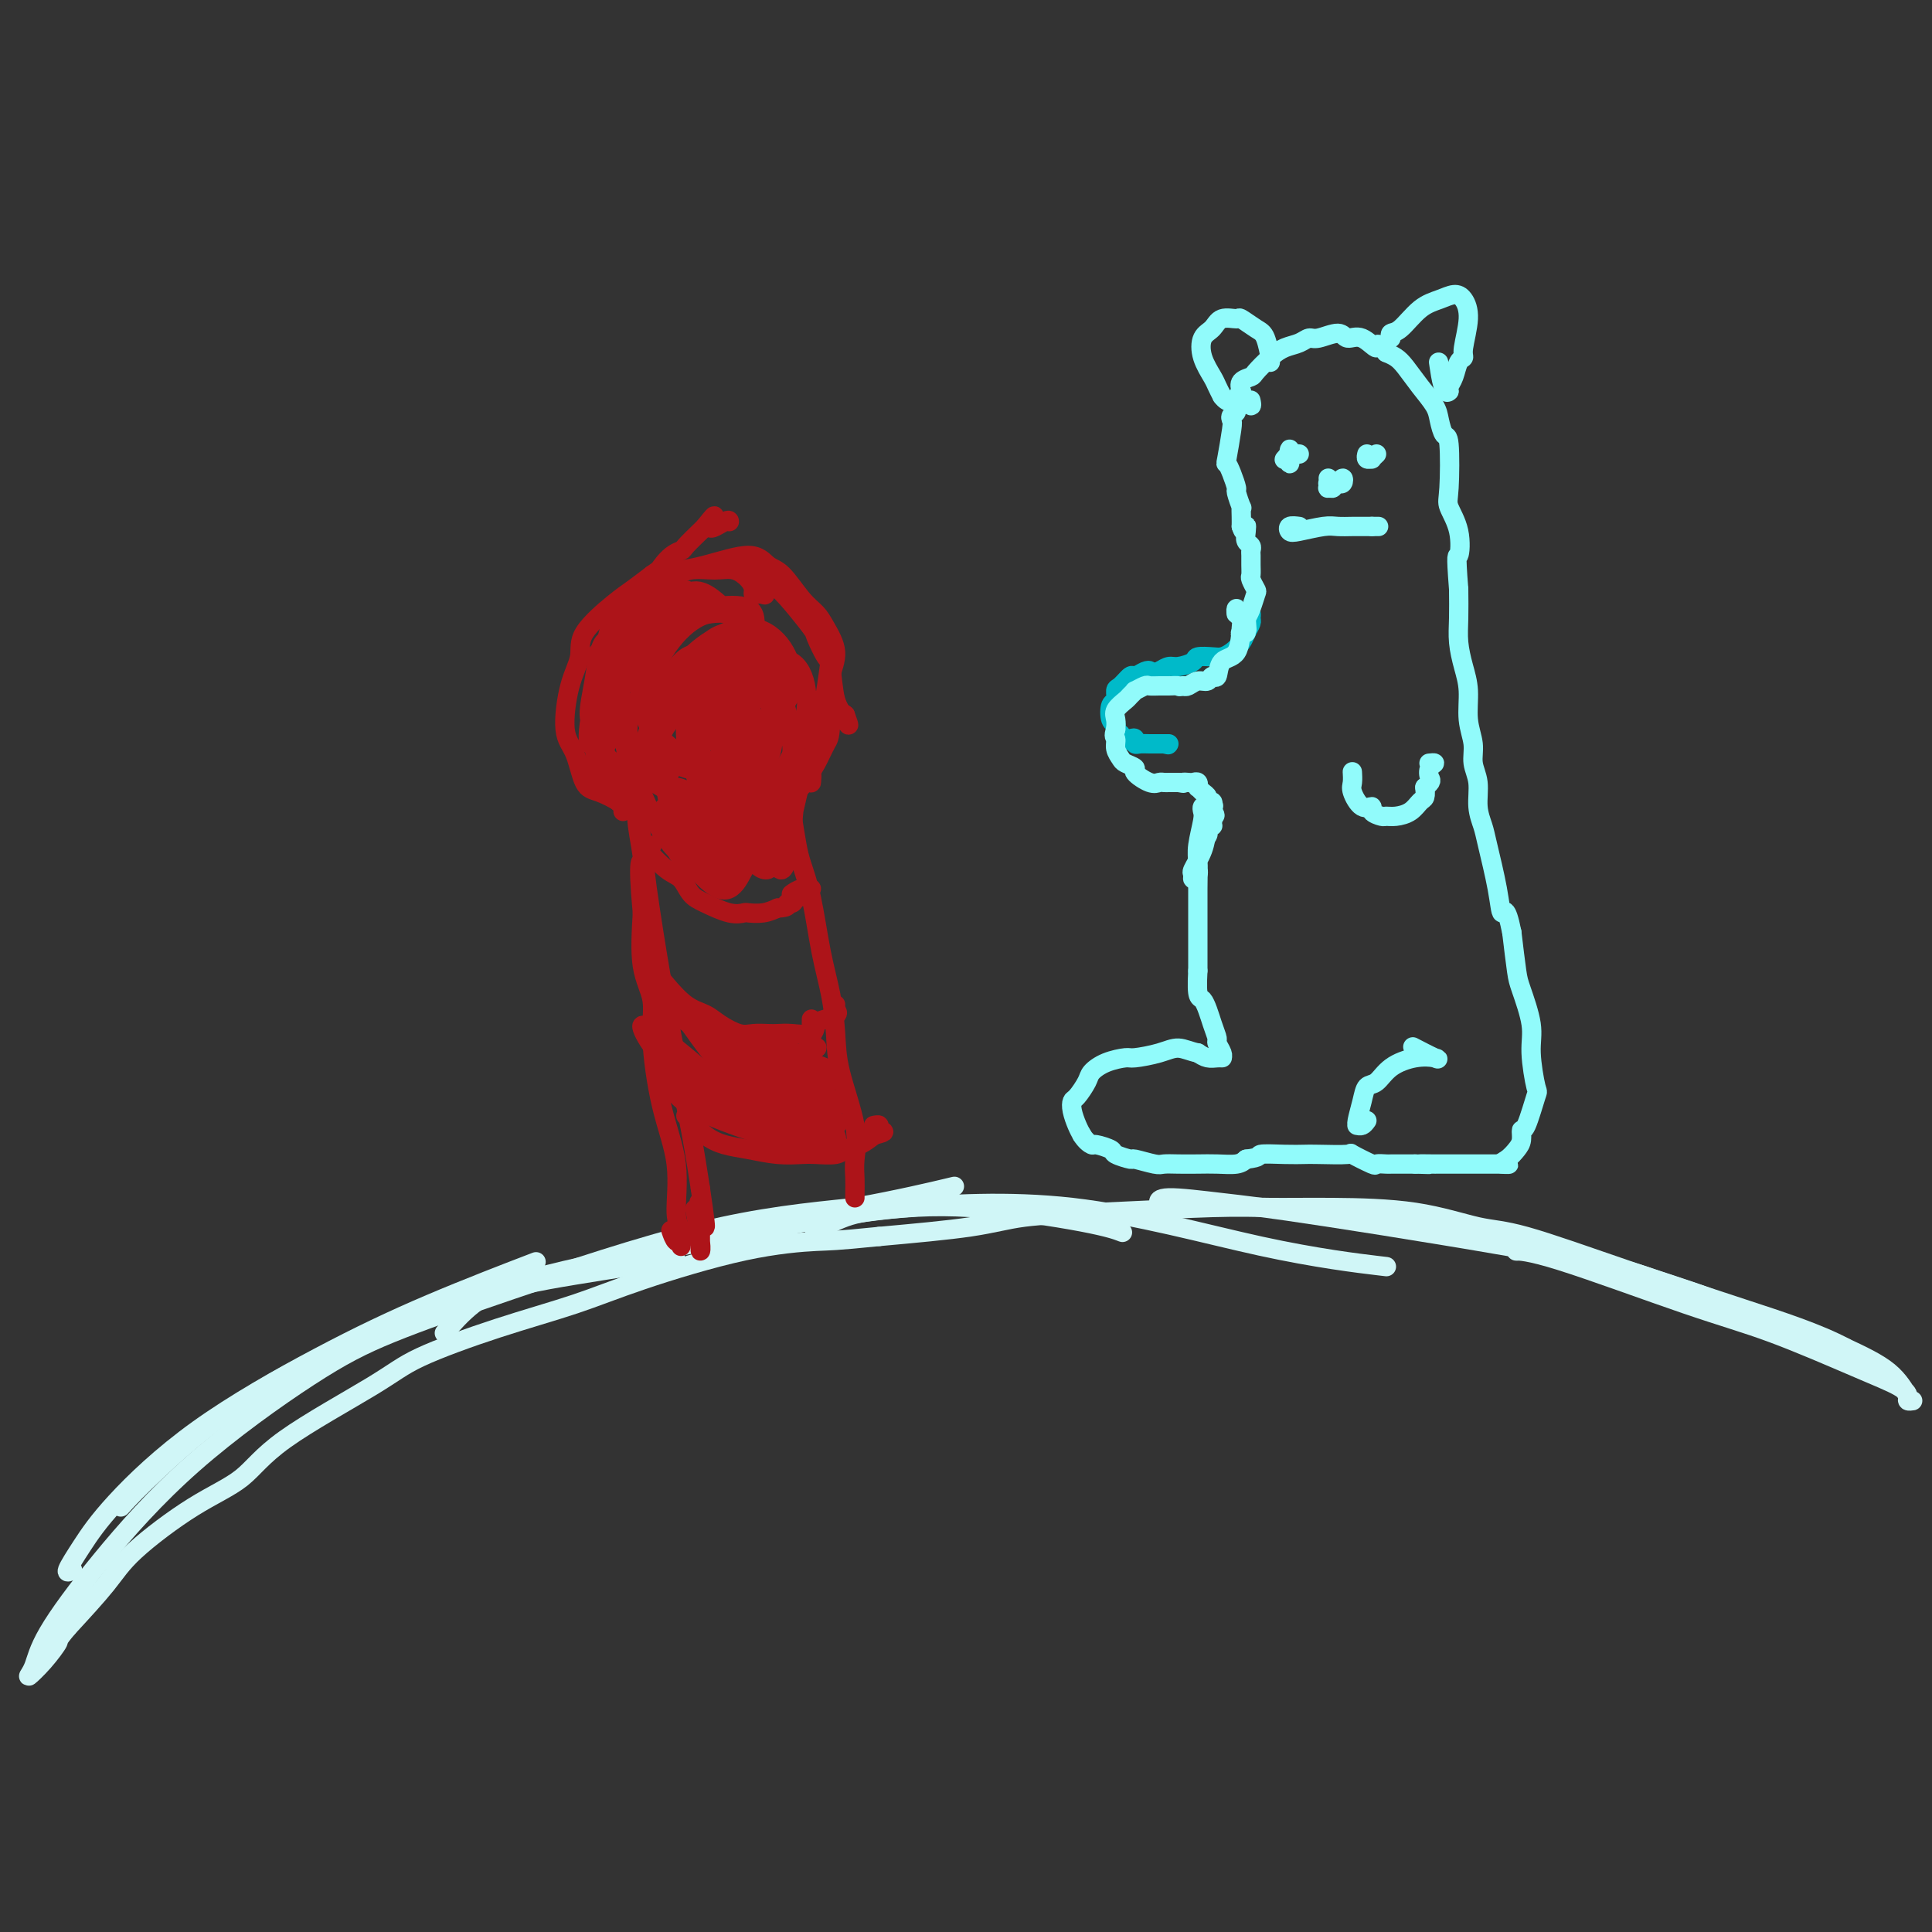 <svg viewBox='0 0 400 400' version='1.1' xmlns='http://www.w3.org/2000/svg' xmlns:xlink='http://www.w3.org/1999/xlink'><rect x="0" y="0" width="400" height="400" fill="#333333" stroke="none"/><g fill='none' stroke='#D0F6F7' stroke-width='4' stroke-linecap='round' stroke-linejoin='round'><path d='M15,325c-0.644,0.388 -1.288,0.775 -1,0c0.288,-0.775 1.509,-2.713 3,-5c1.491,-2.287 3.254,-4.922 7,-9c3.746,-4.078 9.476,-9.598 17,-15c7.524,-5.402 16.841,-10.685 25,-15c8.159,-4.315 15.158,-7.662 23,-11c7.842,-3.338 16.526,-6.668 20,-8c3.474,-1.332 1.737,-0.666 0,0'/><path d='M25,312c1.624,-1.786 3.247,-3.572 8,-8c4.753,-4.428 12.635,-11.499 24,-18c11.365,-6.501 26.211,-12.433 37,-16c10.789,-3.567 17.520,-4.768 25,-6c7.480,-1.232 15.709,-2.495 19,-3c3.291,-0.505 1.646,-0.253 0,0'/><path d='M92,276c1.798,-2.062 3.597,-4.124 6,-6c2.403,-1.876 5.412,-3.565 15,-6c9.588,-2.435 25.757,-5.615 38,-8c12.243,-2.385 20.560,-3.973 28,-5c7.440,-1.027 14.005,-1.492 22,-1c7.995,0.492 17.422,1.940 23,3c5.578,1.060 7.308,1.731 8,2c0.692,0.269 0.346,0.134 0,0'/><path d='M170,255c-0.913,0.294 -1.826,0.588 -1,0c0.826,-0.588 3.391,-2.059 6,-3c2.609,-0.941 5.263,-1.352 13,-2c7.737,-0.648 20.558,-1.535 34,0c13.442,1.535 27.503,5.490 39,8c11.497,2.510 20.428,3.574 24,4c3.572,0.426 1.786,0.213 0,0'/><path d='M241,249c-0.400,0.134 -0.799,0.269 -1,0c-0.201,-0.269 -0.203,-0.940 2,-1c2.203,-0.060 6.613,0.491 11,1c4.387,0.509 8.753,0.974 22,3c13.247,2.026 35.376,5.612 48,8c12.624,2.388 15.745,3.578 20,5c4.255,1.422 9.646,3.075 14,5c4.354,1.925 7.673,4.121 9,5c1.327,0.879 0.664,0.439 0,0'/><path d='M315,259c0.206,-0.003 0.411,-0.006 0,0c-0.411,0.006 -1.439,0.021 -1,0c0.439,-0.021 2.345,-0.077 9,2c6.655,2.077 18.060,6.286 26,9c7.940,2.714 12.414,3.932 18,6c5.586,2.068 12.285,4.985 17,7c4.715,2.015 7.446,3.128 9,4c1.554,0.872 1.932,1.502 2,2c0.068,0.498 -0.172,0.865 0,1c0.172,0.135 0.756,0.039 1,0c0.244,-0.039 0.148,-0.021 0,0c-0.148,0.021 -0.348,0.044 -1,-1c-0.652,-1.044 -1.758,-3.155 -4,-5c-2.242,-1.845 -5.621,-3.422 -9,-5'/><path d='M382,279c-5.620,-2.982 -13.169,-5.436 -21,-8c-7.831,-2.564 -15.944,-5.237 -24,-8c-8.056,-2.763 -16.056,-5.616 -21,-7c-4.944,-1.384 -6.831,-1.300 -10,-2c-3.169,-0.700 -7.618,-2.184 -13,-3c-5.382,-0.816 -11.697,-0.962 -17,-1c-5.303,-0.038 -9.594,0.034 -13,0c-3.406,-0.034 -5.926,-0.175 -12,0c-6.074,0.175 -15.700,0.665 -23,1c-7.300,0.335 -12.273,0.513 -16,1c-3.727,0.487 -6.208,1.282 -11,2c-4.792,0.718 -11.896,1.359 -19,2'/><path d='M182,256c-9.445,0.959 -10.057,0.855 -13,1c-2.943,0.145 -8.215,0.537 -15,2c-6.785,1.463 -15.082,3.995 -21,6c-5.918,2.005 -9.457,3.482 -14,5c-4.543,1.518 -10.091,3.077 -16,5c-5.909,1.923 -12.181,4.211 -16,6c-3.819,1.789 -5.186,3.079 -10,6c-4.814,2.921 -13.074,7.474 -18,11c-4.926,3.526 -6.516,6.025 -9,8c-2.484,1.975 -5.862,3.426 -10,6c-4.138,2.574 -9.037,6.270 -12,9c-2.963,2.730 -3.989,4.494 -6,7c-2.011,2.506 -5.005,5.753 -8,9'/><path d='M14,337c-2.489,2.965 -1.710,2.376 -2,3c-0.290,0.624 -1.647,2.460 -3,4c-1.353,1.540 -2.701,2.785 -3,3c-0.299,0.215 0.452,-0.601 1,-2c0.548,-1.399 0.894,-3.382 3,-7c2.106,-3.618 5.974,-8.869 11,-15c5.026,-6.131 11.211,-13.140 19,-20c7.789,-6.860 17.184,-13.570 24,-18c6.816,-4.430 11.054,-6.579 17,-9c5.946,-2.421 13.601,-5.113 25,-9c11.399,-3.887 26.543,-8.968 39,-12c12.457,-3.032 22.229,-4.016 32,-5'/><path d='M177,250c9.200,-1.667 16.200,-3.333 19,-4c2.800,-0.667 1.400,-0.333 0,0'/></g>
<g fill='none' stroke='#AD1419' stroke-width='4' stroke-linecap='round' stroke-linejoin='round'><path d='M139,255c-0.082,-0.240 -0.164,-0.480 0,0c0.164,0.480 0.576,1.680 1,2c0.424,0.320 0.862,-0.241 1,0c0.138,0.241 -0.025,1.283 0,1c0.025,-0.283 0.237,-1.890 0,-3c-0.237,-1.110 -0.923,-1.723 -1,-4c-0.077,-2.277 0.455,-6.218 0,-10c-0.455,-3.782 -1.898,-7.406 -3,-12c-1.102,-4.594 -1.862,-10.159 -2,-14c-0.138,-3.841 0.348,-5.957 0,-8c-0.348,-2.043 -1.528,-4.012 -2,-7c-0.472,-2.988 -0.236,-6.994 0,-11'/><path d='M133,189c-1.177,-12.644 -0.119,-10.255 0,-11c0.119,-0.745 -0.701,-4.626 -1,-7c-0.299,-2.374 -0.077,-3.242 0,-4c0.077,-0.758 0.008,-1.408 0,-2c-0.008,-0.592 0.045,-1.127 0,-1c-0.045,0.127 -0.189,0.914 0,3c0.189,2.086 0.712,5.470 1,8c0.288,2.530 0.342,4.206 1,9c0.658,4.794 1.919,12.708 3,19c1.081,6.292 1.983,10.963 3,16c1.017,5.037 2.148,10.439 3,15c0.852,4.561 1.426,8.280 2,12'/><path d='M145,246c2.011,13.551 0.539,6.429 0,4c-0.539,-2.429 -0.144,-0.165 0,1c0.144,1.165 0.038,1.230 0,2c-0.038,0.770 -0.009,2.243 0,3c0.009,0.757 -0.001,0.797 0,1c0.001,0.203 0.014,0.568 0,1c-0.014,0.432 -0.055,0.930 0,1c0.055,0.070 0.207,-0.289 0,-2c-0.207,-1.711 -0.773,-4.775 -1,-6c-0.227,-1.225 -0.113,-0.613 0,0'/><path d='M177,246c-0.000,0.297 -0.001,0.595 0,1c0.001,0.405 0.003,0.918 0,1c-0.003,0.082 -0.011,-0.269 0,-1c0.011,-0.731 0.042,-1.844 0,-3c-0.042,-1.156 -0.157,-2.354 0,-4c0.157,-1.646 0.586,-3.740 0,-7c-0.586,-3.260 -2.187,-7.686 -3,-11c-0.813,-3.314 -0.837,-5.517 -1,-8c-0.163,-2.483 -0.463,-5.246 -1,-8c-0.537,-2.754 -1.310,-5.498 -2,-9c-0.690,-3.502 -1.298,-7.764 -2,-11c-0.702,-3.236 -1.497,-5.448 -2,-7c-0.503,-1.552 -0.715,-2.443 -1,-4c-0.285,-1.557 -0.642,-3.778 -1,-6'/><path d='M164,169c-2.011,-12.194 -0.538,-4.177 0,-2c0.538,2.177 0.141,-1.484 0,-3c-0.141,-1.516 -0.028,-0.886 0,-1c0.028,-0.114 -0.031,-0.973 0,-1c0.031,-0.027 0.153,0.776 0,1c-0.153,0.224 -0.580,-0.132 -1,0c-0.420,0.132 -0.834,0.752 -1,1c-0.166,0.248 -0.083,0.124 0,0'/><path d='M135,175c-0.322,-0.002 -0.645,-0.005 -1,0c-0.355,0.005 -0.743,0.017 0,1c0.743,0.983 2.618,2.936 4,4c1.382,1.064 2.272,1.238 3,2c0.728,0.762 1.293,2.113 2,3c0.707,0.887 1.557,1.310 3,2c1.443,0.690 3.478,1.646 5,2c1.522,0.354 2.532,0.105 3,0c0.468,-0.105 0.395,-0.067 1,0c0.605,0.067 1.887,0.162 3,0c1.113,-0.162 2.056,-0.581 3,-1'/><path d='M161,188c2.720,-0.085 2.020,-0.797 2,-1c-0.020,-0.203 0.641,0.104 1,0c0.359,-0.104 0.416,-0.617 1,-1c0.584,-0.383 1.694,-0.635 2,-1c0.306,-0.365 -0.191,-0.844 0,-1c0.191,-0.156 1.072,0.010 1,0c-0.072,-0.010 -1.096,-0.195 -2,0c-0.904,0.195 -1.687,0.770 -2,1c-0.313,0.230 -0.157,0.115 0,0'/><path d='M138,205c-0.417,-0.308 -0.835,-0.616 -1,-1c-0.165,-0.384 -0.079,-0.843 0,-1c0.079,-0.157 0.149,-0.010 1,1c0.851,1.010 2.482,2.883 4,4c1.518,1.117 2.924,1.476 4,2c1.076,0.524 1.821,1.212 3,2c1.179,0.788 2.793,1.675 4,2c1.207,0.325 2.009,0.089 3,0c0.991,-0.089 2.173,-0.030 3,0c0.827,0.030 1.299,0.033 2,0c0.701,-0.033 1.631,-0.102 3,0c1.369,0.102 3.176,0.374 4,0c0.824,-0.374 0.664,-1.392 1,-2c0.336,-0.608 1.168,-0.804 2,-1'/><path d='M171,211c3.238,-0.857 2.333,-1.500 2,-2c-0.333,-0.500 -0.095,-0.857 0,-1c0.095,-0.143 0.048,-0.071 0,0'/><path d='M142,231c0.174,0.138 0.348,0.275 1,1c0.652,0.725 1.781,2.037 3,3c1.219,0.963 2.527,1.578 4,2c1.473,0.422 3.112,0.650 5,1c1.888,0.350 4.024,0.823 6,1c1.976,0.177 3.792,0.059 5,0c1.208,-0.059 1.807,-0.060 3,0c1.193,0.060 2.980,0.181 4,0c1.020,-0.181 1.275,-0.664 2,-1c0.725,-0.336 1.922,-0.525 3,-1c1.078,-0.475 2.039,-1.238 3,-2'/><path d='M181,235c3.305,-0.785 1.566,-0.746 1,-1c-0.566,-0.254 0.040,-0.799 0,-1c-0.040,-0.201 -0.726,-0.057 -1,0c-0.274,0.057 -0.137,0.029 0,0'/><path d='M129,168c0.532,-0.438 1.065,-0.876 1,-1c-0.065,-0.124 -0.727,0.066 -1,0c-0.273,-0.066 -0.158,-0.389 -1,-1c-0.842,-0.611 -2.641,-1.509 -4,-2c-1.359,-0.491 -2.279,-0.574 -3,-2c-0.721,-1.426 -1.242,-4.196 -2,-6c-0.758,-1.804 -1.753,-2.644 -2,-5c-0.247,-2.356 0.254,-6.230 1,-9c0.746,-2.770 1.739,-4.436 2,-6c0.261,-1.564 -0.208,-3.028 1,-5c1.208,-1.972 4.095,-4.454 6,-6c1.905,-1.546 2.830,-2.156 4,-3c1.170,-0.844 2.585,-1.922 4,-3'/><path d='M135,119c2.778,-2.062 2.724,-1.219 4,-1c1.276,0.219 3.881,-0.188 7,-1c3.119,-0.812 6.751,-2.030 9,-2c2.249,0.030 3.116,1.308 4,2c0.884,0.692 1.787,0.799 3,2c1.213,1.201 2.738,3.496 4,5c1.262,1.504 2.261,2.217 3,3c0.739,0.783 1.217,1.636 2,3c0.783,1.364 1.870,3.238 2,5c0.130,1.762 -0.697,3.410 -1,5c-0.303,1.590 -0.082,3.120 0,4c0.082,0.880 0.023,1.108 0,2c-0.023,0.892 -0.012,2.446 0,4'/><path d='M172,150c-0.277,3.007 -0.468,3.025 -1,4c-0.532,0.975 -1.403,2.908 -2,4c-0.597,1.092 -0.920,1.343 -1,2c-0.080,0.657 0.084,1.721 0,2c-0.084,0.279 -0.415,-0.226 -1,0c-0.585,0.226 -1.425,1.185 -2,2c-0.575,0.815 -0.886,1.486 -1,2c-0.114,0.514 -0.031,0.870 0,1c0.031,0.130 0.008,0.035 0,0c-0.008,-0.035 -0.002,-0.010 0,0c0.002,0.010 0.001,0.005 0,0'/><path d='M137,126c0.147,-0.246 0.295,-0.492 1,-1c0.705,-0.508 1.969,-1.280 3,-2c1.031,-0.720 1.829,-1.390 0,0c-1.829,1.390 -6.284,4.841 -9,7c-2.716,2.159 -3.692,3.027 -4,3c-0.308,-0.027 0.051,-0.949 1,-2c0.949,-1.051 2.488,-2.232 4,-4c1.512,-1.768 2.996,-4.123 2,-4c-0.996,0.123 -4.471,2.724 -6,4c-1.529,1.276 -1.111,1.229 0,0c1.111,-1.229 2.914,-3.639 4,-5c1.086,-1.361 1.453,-1.675 1,-1c-0.453,0.675 -1.727,2.337 -3,4'/><path d='M131,125c-0.660,0.973 -1.311,1.906 -1,2c0.311,0.094 1.584,-0.652 3,-2c1.416,-1.348 2.975,-3.296 2,-2c-0.975,1.296 -4.482,5.838 -6,8c-1.518,2.162 -1.046,1.943 0,1c1.046,-0.943 2.664,-2.610 4,-4c1.336,-1.390 2.388,-2.503 2,-2c-0.388,0.503 -2.216,2.623 -4,5c-1.784,2.377 -3.522,5.010 -3,5c0.522,-0.010 3.305,-2.662 5,-5c1.695,-2.338 2.303,-4.360 2,-4c-0.303,0.360 -1.515,3.103 -3,6c-1.485,2.897 -3.242,5.949 -5,9'/><path d='M127,142c-0.998,3.280 0.508,1.980 2,0c1.492,-1.980 2.971,-4.641 4,-7c1.029,-2.359 1.607,-4.416 1,-4c-0.607,0.416 -2.398,3.305 -4,6c-1.602,2.695 -3.014,5.196 -3,6c0.014,0.804 1.455,-0.090 3,-3c1.545,-2.910 3.194,-7.836 3,-10c-0.194,-2.164 -2.232,-1.566 -4,1c-1.768,2.566 -3.268,7.100 -4,10c-0.732,2.900 -0.697,4.165 0,3c0.697,-1.165 2.056,-4.762 3,-8c0.944,-3.238 1.472,-6.119 2,-9'/><path d='M130,127c0.416,-2.764 -1.044,-1.175 -2,0c-0.956,1.175 -1.409,1.935 -2,4c-0.591,2.065 -1.319,5.435 -2,9c-0.681,3.565 -1.314,7.326 -1,9c0.314,1.674 1.577,1.261 3,-3c1.423,-4.261 3.007,-12.371 4,-17c0.993,-4.629 1.394,-5.778 1,-6c-0.394,-0.222 -1.582,0.482 -3,4c-1.418,3.518 -3.065,9.852 -4,14c-0.935,4.148 -1.158,6.112 -1,8c0.158,1.888 0.696,3.701 1,4c0.304,0.299 0.372,-0.914 1,-4c0.628,-3.086 1.814,-8.043 3,-13'/><path d='M128,136c0.752,-3.650 0.632,-4.277 0,-4c-0.632,0.277 -1.774,1.456 -3,5c-1.226,3.544 -2.534,9.451 -3,13c-0.466,3.549 -0.089,4.740 1,4c1.089,-0.740 2.890,-3.412 4,-7c1.110,-3.588 1.531,-8.092 1,-11c-0.531,-2.908 -2.012,-4.219 -3,-3c-0.988,1.219 -1.484,4.970 -2,8c-0.516,3.030 -1.053,5.340 -1,7c0.053,1.660 0.695,2.672 2,2c1.305,-0.672 3.275,-3.027 4,-6c0.725,-2.973 0.207,-6.564 0,-9c-0.207,-2.436 -0.104,-3.718 0,-5'/><path d='M128,130c-0.333,-1.448 -1.164,1.933 -2,5c-0.836,3.067 -1.676,5.820 -2,9c-0.324,3.180 -0.130,6.788 0,9c0.130,2.212 0.198,3.027 1,2c0.802,-1.027 2.339,-3.898 3,-7c0.661,-3.102 0.446,-6.436 0,-8c-0.446,-1.564 -1.124,-1.358 -2,1c-0.876,2.358 -1.952,6.866 -2,10c-0.048,3.134 0.932,4.892 2,6c1.068,1.108 2.224,1.565 3,2c0.776,0.435 1.170,0.848 1,-1c-0.170,-1.848 -0.906,-5.957 -2,-8c-1.094,-2.043 -2.547,-2.022 -4,-2'/><path d='M124,148c-0.857,0.567 -0.999,2.984 -1,5c-0.001,2.016 0.138,3.630 1,6c0.862,2.370 2.446,5.495 4,7c1.554,1.505 3.078,1.389 2,-1c-1.078,-2.389 -4.757,-7.053 -6,-9c-1.243,-1.947 -0.049,-1.177 0,0c0.049,1.177 -1.048,2.763 -1,4c0.048,1.237 1.242,2.127 2,3c0.758,0.873 1.079,1.729 1,0c-0.079,-1.729 -0.560,-6.042 -1,-10c-0.440,-3.958 -0.840,-7.559 -1,-10c-0.160,-2.441 -0.080,-3.720 0,-5'/><path d='M124,138c-0.265,-4.289 -0.426,-2.511 0,-2c0.426,0.511 1.441,-0.247 2,-1c0.559,-0.753 0.664,-1.503 1,-2c0.336,-0.497 0.903,-0.741 1,-1c0.097,-0.259 -0.277,-0.531 0,-1c0.277,-0.469 1.206,-1.134 2,-2c0.794,-0.866 1.454,-1.932 2,-3c0.546,-1.068 0.980,-2.139 2,-4c1.020,-1.861 2.627,-4.512 4,-6c1.373,-1.488 2.512,-1.811 3,-2c0.488,-0.189 0.324,-0.243 1,-1c0.676,-0.757 2.193,-2.216 3,-3c0.807,-0.784 0.903,-0.892 1,-1'/><path d='M146,109c3.464,-4.426 1.124,-0.990 1,0c-0.124,0.990 1.967,-0.467 3,-1c1.033,-0.533 1.009,-0.143 1,0c-0.009,0.143 -0.002,0.038 0,0c0.002,-0.038 0.001,-0.011 0,0c-0.001,0.011 -0.000,0.005 0,0'/><path d='M137,126c-0.139,-0.990 -0.277,-1.980 0,-3c0.277,-1.020 0.971,-2.071 2,-3c1.029,-0.929 2.395,-1.735 4,-2c1.605,-0.265 3.448,0.010 5,0c1.552,-0.010 2.811,-0.304 4,0c1.189,0.304 2.308,1.206 3,2c0.692,0.794 0.959,1.481 1,2c0.041,0.519 -0.143,0.871 0,1c0.143,0.129 0.612,0.037 1,0c0.388,-0.037 0.694,-0.018 1,0'/><path d='M158,123c0.878,0.575 0.073,-0.487 0,-1c-0.073,-0.513 0.587,-0.479 0,-1c-0.587,-0.521 -2.422,-1.599 -3,-2c-0.578,-0.401 0.101,-0.125 0,0c-0.101,0.125 -0.983,0.100 -1,0c-0.017,-0.100 0.831,-0.276 2,0c1.169,0.276 2.660,1.003 4,2c1.340,0.997 2.530,2.265 4,4c1.470,1.735 3.219,3.939 4,5c0.781,1.061 0.593,0.981 1,2c0.407,1.019 1.408,3.139 2,4c0.592,0.861 0.775,0.463 1,2c0.225,1.537 0.493,5.011 1,7c0.507,1.989 1.254,2.495 2,3'/><path d='M175,148c1.186,3.182 0.652,2.137 0,1c-0.652,-1.137 -1.422,-2.366 -2,-4c-0.578,-1.634 -0.962,-3.674 -1,-6c-0.038,-2.326 0.272,-4.938 0,-3c-0.272,1.938 -1.124,8.425 -2,13c-0.876,4.575 -1.776,7.237 -2,9c-0.224,1.763 0.227,2.626 0,3c-0.227,0.374 -1.133,0.260 -1,-3c0.133,-3.260 1.304,-9.666 2,-12c0.696,-2.334 0.919,-0.595 0,3c-0.919,3.595 -2.978,9.045 -4,13c-1.022,3.955 -1.006,6.416 -1,7c0.006,0.584 0.003,-0.708 0,-2'/><path d='M164,167c-0.442,2.060 2.453,-8.290 4,-14c1.547,-5.710 1.747,-6.780 1,-4c-0.747,2.780 -2.440,9.409 -4,16c-1.560,6.591 -2.987,13.143 -3,14c-0.013,0.857 1.389,-3.982 2,-8c0.611,-4.018 0.431,-7.214 0,-9c-0.431,-1.786 -1.113,-2.160 -2,0c-0.887,2.160 -1.978,6.855 -2,11c-0.022,4.145 1.025,7.740 2,7c0.975,-0.740 1.878,-5.815 2,-10c0.122,-4.185 -0.537,-7.482 -2,-8c-1.463,-0.518 -3.732,1.741 -6,4'/><path d='M156,166c-1.376,2.581 -1.816,7.033 -1,10c0.816,2.967 2.889,4.450 4,4c1.111,-0.450 1.260,-2.834 1,-6c-0.260,-3.166 -0.929,-7.113 -2,-10c-1.071,-2.887 -2.543,-4.715 -4,-4c-1.457,0.715 -2.897,3.974 -3,7c-0.103,3.026 1.131,5.820 2,8c0.869,2.180 1.371,3.747 2,4c0.629,0.253 1.384,-0.808 1,-4c-0.384,-3.192 -1.907,-8.515 -4,-11c-2.093,-2.485 -4.756,-2.130 -6,-1c-1.244,1.130 -1.070,3.037 0,6c1.070,2.963 3.035,6.981 5,11'/><path d='M151,180c1.151,3.016 1.527,2.057 2,1c0.473,-1.057 1.042,-2.210 0,-5c-1.042,-2.790 -3.695,-7.217 -6,-11c-2.305,-3.783 -4.263,-6.923 -6,-7c-1.737,-0.077 -3.251,2.908 -3,6c0.251,3.092 2.269,6.290 4,9c1.731,2.710 3.174,4.933 5,7c1.826,2.067 4.034,3.979 4,3c-0.034,-0.979 -2.312,-4.848 -4,-8c-1.688,-3.152 -2.787,-5.588 -5,-7c-2.213,-1.412 -5.542,-1.801 -5,1c0.542,2.801 4.954,8.793 8,12c3.046,3.207 4.728,3.631 6,3c1.272,-0.631 2.136,-2.315 3,-4'/><path d='M154,180c0.145,-2.076 -0.993,-5.266 -4,-9c-3.007,-3.734 -7.882,-8.014 -10,-8c-2.118,0.014 -1.478,4.320 -1,8c0.478,3.680 0.794,6.735 4,8c3.206,1.265 9.302,0.740 13,-1c3.698,-1.740 4.999,-4.696 4,-12c-0.999,-7.304 -4.297,-18.954 -8,-21c-3.703,-2.046 -7.812,5.514 -8,13c-0.188,7.486 3.546,14.898 7,17c3.454,2.102 6.627,-1.107 9,-5c2.373,-3.893 3.947,-8.471 4,-14c0.053,-5.529 -1.413,-12.008 -4,-14c-2.587,-1.992 -6.293,0.504 -10,3'/><path d='M150,145c-1.452,3.824 -0.080,11.882 2,16c2.080,4.118 4.870,4.294 8,1c3.130,-3.294 6.601,-10.060 7,-16c0.399,-5.940 -2.275,-11.056 -7,-9c-4.725,2.056 -11.501,11.283 -14,16c-2.499,4.717 -0.721,4.926 2,5c2.721,0.074 6.386,0.015 9,-2c2.614,-2.015 4.176,-5.987 4,-10c-0.176,-4.013 -2.091,-8.067 -6,-10c-3.909,-1.933 -9.811,-1.745 -13,1c-3.189,2.745 -3.666,8.047 -1,11c2.666,2.953 8.476,3.558 12,1c3.524,-2.558 4.762,-8.279 6,-14'/><path d='M159,135c-1.072,-4.583 -6.752,-9.041 -12,-8c-5.248,1.041 -10.064,7.580 -12,13c-1.936,5.420 -0.993,9.721 2,13c2.993,3.279 8.036,5.538 13,4c4.964,-1.538 9.848,-6.872 10,-13c0.152,-6.128 -4.430,-13.051 -9,-13c-4.570,0.051 -9.129,7.074 -10,12c-0.871,4.926 1.947,7.753 5,9c3.053,1.247 6.340,0.914 10,-1c3.660,-1.914 7.692,-5.410 8,-10c0.308,-4.590 -3.109,-10.274 -8,-11c-4.891,-0.726 -11.254,3.507 -14,7c-2.746,3.493 -1.873,6.247 -1,9'/><path d='M141,146c2.710,0.847 9.983,-1.535 14,-4c4.017,-2.465 4.776,-5.013 4,-8c-0.776,-2.987 -3.086,-6.411 -8,-7c-4.914,-0.589 -12.432,1.659 -16,6c-3.568,4.341 -3.186,10.774 2,12c5.186,1.226 15.175,-2.756 18,-7c2.825,-4.244 -1.515,-8.752 -5,-12c-3.485,-3.248 -6.114,-5.237 -9,-2c-2.886,3.237 -6.030,11.699 -4,15c2.030,3.301 9.235,1.442 13,0c3.765,-1.442 4.091,-2.465 5,-5c0.909,-2.535 2.403,-6.581 0,-8c-2.403,-1.419 -8.701,-0.209 -15,1'/><path d='M140,127c-4.310,4.747 -7.583,16.116 -5,23c2.583,6.884 11.024,9.283 16,9c4.976,-0.283 6.488,-3.247 6,-7c-0.488,-3.753 -2.975,-8.296 -6,-12c-3.025,-3.704 -6.588,-6.570 -10,-3c-3.412,3.570 -6.672,13.575 -5,21c1.672,7.425 8.275,12.271 12,14c3.725,1.729 4.572,0.343 7,-1c2.428,-1.343 6.438,-2.642 5,-9c-1.438,-6.358 -8.324,-17.776 -14,-20c-5.676,-2.224 -10.144,4.748 -12,10c-1.856,5.252 -1.102,8.786 3,11c4.102,2.214 11.551,3.107 19,4'/><path d='M156,167c3.820,-0.350 3.871,-3.226 2,-8c-1.871,-4.774 -5.664,-11.446 -10,-13c-4.336,-1.554 -9.217,2.009 -11,6c-1.783,3.991 -0.469,8.410 2,13c2.469,4.590 6.093,9.349 10,10c3.907,0.651 8.097,-2.808 7,-10c-1.097,-7.192 -7.479,-18.116 -11,-23c-3.521,-4.884 -4.179,-3.727 -7,-2c-2.821,1.727 -7.806,4.023 -8,11c-0.194,6.977 4.402,18.633 9,24c4.598,5.367 9.200,4.445 13,2c3.800,-2.445 6.800,-6.413 8,-8c1.200,-1.587 0.600,-0.794 0,0'/><path d='M138,215c-0.648,-0.332 -1.297,-0.664 -1,0c0.297,0.664 1.539,2.325 3,4c1.461,1.675 3.142,3.363 6,6c2.858,2.637 6.893,6.223 9,8c2.107,1.777 2.285,1.746 1,0c-1.285,-1.746 -4.034,-5.206 -8,-9c-3.966,-3.794 -9.149,-7.921 -12,-10c-2.851,-2.079 -3.370,-2.108 -3,-1c0.370,1.108 1.630,3.355 4,6c2.370,2.645 5.852,5.688 9,8c3.148,2.312 5.963,3.892 9,5c3.037,1.108 6.296,1.745 6,1c-0.296,-0.745 -4.148,-2.873 -8,-5'/><path d='M153,228c-2.964,-2.119 -6.376,-4.918 -9,-6c-2.624,-1.082 -4.462,-0.449 -5,1c-0.538,1.449 0.223,3.714 4,6c3.777,2.286 10.571,4.592 15,6c4.429,1.408 6.493,1.916 8,2c1.507,0.084 2.458,-0.256 2,-1c-0.458,-0.744 -2.325,-1.890 -6,-4c-3.675,-2.110 -9.157,-5.183 -11,-5c-1.843,0.183 -0.046,3.621 4,6c4.046,2.379 10.342,3.700 14,4c3.658,0.300 4.677,-0.419 4,-2c-0.677,-1.581 -3.051,-4.023 -5,-6c-1.949,-1.977 -3.475,-3.488 -5,-5'/><path d='M163,224c-2.390,-2.493 -3.364,-3.226 -3,-2c0.364,1.226 2.065,4.410 5,6c2.935,1.590 7.105,1.585 8,1c0.895,-0.585 -1.484,-1.749 -6,-5c-4.516,-3.251 -11.168,-8.589 -13,-9c-1.832,-0.411 1.156,4.105 4,7c2.844,2.895 5.542,4.168 8,5c2.458,0.832 4.675,1.223 5,1c0.325,-0.223 -1.243,-1.060 -5,-4c-3.757,-2.940 -9.704,-7.984 -12,-9c-2.296,-1.016 -0.942,1.995 1,4c1.942,2.005 4.471,3.002 7,4'/><path d='M162,223c3.044,1.516 6.652,1.307 8,1c1.348,-0.307 0.434,-0.713 -1,-2c-1.434,-1.287 -3.388,-3.455 -6,-5c-2.612,-1.545 -5.881,-2.468 -8,-2c-2.119,0.468 -3.088,2.325 -2,4c1.088,1.675 4.232,3.166 7,4c2.768,0.834 5.158,1.010 8,1c2.842,-0.010 6.134,-0.206 6,-1c-0.134,-0.794 -3.696,-2.185 -6,-3c-2.304,-0.815 -3.349,-1.053 -4,-1c-0.651,0.053 -0.906,0.399 0,0c0.906,-0.399 2.973,-1.543 4,-2c1.027,-0.457 1.013,-0.229 1,0'/><path d='M169,217c0.547,-0.247 -0.585,0.136 -1,0c-0.415,-0.136 -0.111,-0.790 0,-1c0.111,-0.210 0.030,0.026 0,-1c-0.030,-1.026 -0.008,-3.312 0,-4c0.008,-0.688 0.002,0.224 0,1c-0.002,0.776 0.001,1.417 0,2c-0.001,0.583 -0.005,1.109 0,2c0.005,0.891 0.018,2.148 0,3c-0.018,0.852 -0.067,1.301 0,3c0.067,1.699 0.249,4.650 0,6c-0.249,1.350 -0.928,1.100 -2,1c-1.072,-0.100 -2.536,-0.050 -4,0'/><path d='M162,229c-1.403,0.078 -1.912,-0.227 -3,-1c-1.088,-0.773 -2.757,-2.015 -4,-3c-1.243,-0.985 -2.062,-1.712 -4,-4c-1.938,-2.288 -4.996,-6.137 -7,-8c-2.004,-1.863 -2.956,-1.741 -4,-3c-1.044,-1.259 -2.181,-3.897 -2,-4c0.181,-0.103 1.682,2.331 3,4c1.318,1.669 2.455,2.572 5,5c2.545,2.428 6.498,6.379 9,8c2.502,1.621 3.552,0.912 4,1c0.448,0.088 0.295,0.972 0,1c-0.295,0.028 -0.733,-0.800 -3,-3c-2.267,-2.200 -6.362,-5.771 -9,-8c-2.638,-2.229 -3.819,-3.114 -5,-4'/><path d='M142,210c-2.887,-2.315 -1.604,-1.101 0,1c1.604,2.101 3.529,5.091 6,8c2.471,2.909 5.487,5.737 9,8c3.513,2.263 7.522,3.962 10,5c2.478,1.038 3.426,1.414 1,0c-2.426,-1.414 -8.225,-4.618 -12,-7c-3.775,-2.382 -5.525,-3.943 -7,-4c-1.475,-0.057 -2.675,1.390 -2,3c0.675,1.610 3.225,3.382 7,5c3.775,1.618 8.775,3.083 11,4c2.225,0.917 1.676,1.285 0,0c-1.676,-1.285 -4.479,-4.224 -7,-6c-2.521,-1.776 -4.761,-2.388 -7,-3'/><path d='M151,224c-2.032,0.245 -0.113,5.357 4,8c4.113,2.643 10.418,2.817 14,2c3.582,-0.817 4.439,-2.624 2,-5c-2.439,-2.376 -8.174,-5.320 -10,-5c-1.826,0.320 0.257,3.903 2,6c1.743,2.097 3.148,2.706 5,3c1.852,0.294 4.153,0.271 5,0c0.847,-0.271 0.242,-0.792 0,-1c-0.242,-0.208 -0.121,-0.104 0,0'/><path d='M152,141c-0.531,0.476 -1.062,0.952 -2,1c-0.938,0.048 -2.284,-0.332 -3,-1c-0.716,-0.668 -0.802,-1.622 -3,-2c-2.198,-0.378 -6.507,-0.178 -9,1c-2.493,1.178 -3.170,3.334 -2,7c1.170,3.666 4.185,8.841 7,11c2.815,2.159 5.429,1.300 8,0c2.571,-1.300 5.099,-3.043 5,-6c-0.099,-2.957 -2.825,-7.129 -5,-9c-2.175,-1.871 -3.800,-1.440 -5,2c-1.200,3.440 -1.977,9.888 1,13c2.977,3.112 9.708,2.889 13,1c3.292,-1.889 3.146,-5.445 3,-9'/><path d='M160,150c0.251,-2.997 -0.622,-5.991 -4,-7c-3.378,-1.009 -9.260,-0.033 -11,3c-1.740,3.033 0.664,8.125 5,8c4.336,-0.125 10.606,-5.465 13,-9c2.394,-3.535 0.913,-5.263 -3,-5c-3.913,0.263 -10.259,2.518 -13,5c-2.741,2.482 -1.879,5.191 0,7c1.879,1.809 4.775,2.718 9,2c4.225,-0.718 9.779,-3.062 12,-4c2.221,-0.938 1.111,-0.469 0,0'/></g>
<g fill='none' stroke='#00BAC9' stroke-width='4' stroke-linecap='round' stroke-linejoin='round'><path d='M258,127c0.430,-0.096 0.859,-0.192 1,0c0.141,0.192 -0.007,0.671 0,1c0.007,0.329 0.167,0.509 0,1c-0.167,0.491 -0.662,1.295 -1,2c-0.338,0.705 -0.518,1.313 -1,2c-0.482,0.687 -1.265,1.455 -2,2c-0.735,0.545 -1.422,0.868 -2,1c-0.578,0.132 -1.047,0.073 -2,0c-0.953,-0.073 -2.391,-0.160 -3,0c-0.609,0.160 -0.390,0.569 -1,1c-0.610,0.431 -2.049,0.885 -3,1c-0.951,0.115 -1.415,-0.110 -2,0c-0.585,0.110 -1.293,0.555 -2,1'/><path d='M240,139c-2.743,0.637 -2.100,0.230 -2,0c0.100,-0.230 -0.341,-0.284 -1,0c-0.659,0.284 -1.535,0.907 -2,1c-0.465,0.093 -0.521,-0.342 -1,0c-0.479,0.342 -1.383,1.461 -2,2c-0.617,0.539 -0.946,0.497 -1,1c-0.054,0.503 0.167,1.549 0,2c-0.167,0.451 -0.722,0.306 -1,1c-0.278,0.694 -0.281,2.227 0,3c0.281,0.773 0.845,0.785 1,1c0.155,0.215 -0.099,0.633 0,1c0.099,0.367 0.549,0.684 1,1'/><path d='M232,152c0.390,1.790 1.364,1.264 2,1c0.636,-0.264 0.935,-0.267 1,0c0.065,0.267 -0.102,0.804 0,1c0.102,0.196 0.475,0.053 1,0c0.525,-0.053 1.203,-0.014 2,0c0.797,0.014 1.714,0.004 2,0c0.286,-0.004 -0.057,-0.001 0,0c0.057,0.001 0.515,0.000 1,0c0.485,-0.000 0.996,-0.000 1,0c0.004,0.000 -0.498,0.000 -1,0'/><path d='M241,154c1.500,0.333 0.750,0.167 0,0'/></g>
<g fill='none' stroke='#91FBFB' stroke-width='4' stroke-linecap='round' stroke-linejoin='round'><path d='M257,128c-0.421,-0.459 -0.841,-0.919 -1,-1c-0.159,-0.081 -0.056,0.216 0,0c0.056,-0.216 0.067,-0.944 0,-1c-0.067,-0.056 -0.210,0.560 0,1c0.210,0.440 0.775,0.704 1,1c0.225,0.296 0.110,0.624 0,2c-0.110,1.376 -0.214,3.798 -1,5c-0.786,1.202 -2.255,1.183 -3,2c-0.745,0.817 -0.767,2.471 -1,3c-0.233,0.529 -0.679,-0.068 -1,0c-0.321,0.068 -0.519,0.802 -1,1c-0.481,0.198 -1.245,-0.139 -2,0c-0.755,0.139 -1.501,0.754 -2,1c-0.499,0.246 -0.749,0.123 -1,0'/><path d='M245,142c-1.212,0.309 -0.743,0.082 -1,0c-0.257,-0.082 -1.239,-0.018 -2,0c-0.761,0.018 -1.299,-0.010 -2,0c-0.701,0.010 -1.564,0.058 -2,0c-0.436,-0.058 -0.444,-0.224 -1,0c-0.556,0.224 -1.659,0.836 -2,1c-0.341,0.164 0.080,-0.122 0,0c-0.080,0.122 -0.662,0.651 -1,1c-0.338,0.349 -0.431,0.516 -1,1c-0.569,0.484 -1.615,1.284 -2,2c-0.385,0.716 -0.110,1.347 0,2c0.110,0.653 0.055,1.326 0,2'/><path d='M231,151c-0.604,1.598 -0.115,1.594 0,2c0.115,0.406 -0.143,1.221 0,2c0.143,0.779 0.689,1.523 1,2c0.311,0.477 0.388,0.688 1,1c0.612,0.312 1.761,0.725 2,1c0.239,0.275 -0.430,0.414 0,1c0.430,0.586 1.960,1.621 3,2c1.040,0.379 1.589,0.101 2,0c0.411,-0.101 0.685,-0.027 1,0c0.315,0.027 0.672,0.007 1,0c0.328,-0.007 0.627,-0.002 1,0c0.373,0.002 0.821,0.001 1,0c0.179,-0.001 0.090,-0.000 0,0'/><path d='M244,162c1.570,0.311 0.995,0.087 1,0c0.005,-0.087 0.589,-0.038 1,0c0.411,0.038 0.649,0.066 1,0c0.351,-0.066 0.816,-0.225 1,0c0.184,0.225 0.087,0.835 0,1c-0.087,0.165 -0.163,-0.114 0,0c0.163,0.114 0.566,0.622 1,1c0.434,0.378 0.901,0.626 1,1c0.099,0.374 -0.169,0.873 0,1c0.169,0.127 0.776,-0.120 1,0c0.224,0.120 0.064,0.606 0,1c-0.064,0.394 -0.032,0.697 0,1'/><path d='M251,168c1.082,1.112 0.286,0.890 0,1c-0.286,0.110 -0.063,0.550 0,1c0.063,0.450 -0.035,0.908 0,1c0.035,0.092 0.202,-0.183 0,0c-0.202,0.183 -0.772,0.822 -1,1c-0.228,0.178 -0.113,-0.107 0,0c0.113,0.107 0.223,0.606 0,1c-0.223,0.394 -0.778,0.684 -1,1c-0.222,0.316 -0.111,0.658 0,1'/><path d='M249,175c-0.326,1.051 -0.140,0.180 0,0c0.140,-0.180 0.235,0.333 0,1c-0.235,0.667 -0.799,1.490 -1,2c-0.201,0.510 -0.039,0.707 0,1c0.039,0.293 -0.044,0.680 0,1c0.044,0.320 0.215,0.572 0,1c-0.215,0.428 -0.815,1.033 -1,1c-0.185,-0.033 0.045,-0.705 0,-1c-0.045,-0.295 -0.366,-0.214 0,-1c0.366,-0.786 1.418,-2.437 2,-4c0.582,-1.563 0.695,-3.036 1,-4c0.305,-0.964 0.801,-1.418 1,-2c0.199,-0.582 0.099,-1.291 0,-2'/><path d='M251,168c0.509,-2.241 0.281,-1.343 0,-1c-0.281,0.343 -0.615,0.132 -1,0c-0.385,-0.132 -0.821,-0.186 -1,0c-0.179,0.186 -0.100,0.613 0,1c0.100,0.387 0.223,0.735 0,2c-0.223,1.265 -0.792,3.447 -1,5c-0.208,1.553 -0.056,2.475 0,4c0.056,1.525 0.015,3.652 0,5c-0.015,1.348 -0.004,1.918 0,3c0.004,1.082 0.001,2.676 0,4c-0.001,1.324 -0.000,2.378 0,4c0.000,1.622 0.000,3.811 0,6'/><path d='M248,201c-0.342,6.207 0.305,5.225 1,6c0.695,0.775 1.440,3.308 2,5c0.560,1.692 0.934,2.544 1,3c0.066,0.456 -0.178,0.514 0,1c0.178,0.486 0.778,1.398 1,2c0.222,0.602 0.068,0.894 0,1c-0.068,0.106 -0.049,0.026 0,0c0.049,-0.026 0.126,0.003 0,0c-0.126,-0.003 -0.457,-0.039 -1,0c-0.543,0.039 -1.298,0.154 -2,0c-0.702,-0.154 -1.351,-0.577 -2,-1'/><path d='M248,218c-1.513,-0.270 -2.796,-0.946 -4,-1c-1.204,-0.054 -2.330,0.514 -4,1c-1.670,0.486 -3.886,0.891 -5,1c-1.114,0.109 -1.128,-0.079 -2,0c-0.872,0.079 -2.601,0.426 -4,1c-1.399,0.574 -2.467,1.374 -3,2c-0.533,0.626 -0.532,1.077 -1,2c-0.468,0.923 -1.404,2.316 -2,3c-0.596,0.684 -0.850,0.657 -1,1c-0.150,0.343 -0.194,1.054 0,2c0.194,0.946 0.627,2.127 1,3c0.373,0.873 0.687,1.436 1,2'/><path d='M224,235c0.750,1.240 1.624,1.839 2,2c0.376,0.161 0.255,-0.115 1,0c0.745,0.115 2.357,0.623 3,1c0.643,0.377 0.318,0.623 1,1c0.682,0.377 2.373,0.886 3,1c0.627,0.114 0.190,-0.165 1,0c0.810,0.165 2.866,0.776 4,1c1.134,0.224 1.347,0.061 2,0c0.653,-0.061 1.747,-0.019 3,0c1.253,0.019 2.666,0.015 4,0c1.334,-0.015 2.590,-0.043 4,0c1.410,0.043 2.974,0.155 4,0c1.026,-0.155 1.513,-0.578 2,-1'/><path d='M258,240c3.374,-0.381 2.310,-0.834 3,-1c0.690,-0.166 3.134,-0.047 5,0c1.866,0.047 3.156,0.020 4,0c0.844,-0.020 1.244,-0.034 3,0c1.756,0.034 4.870,0.114 6,0c1.130,-0.114 0.277,-0.423 1,0c0.723,0.423 3.024,1.577 4,2c0.976,0.423 0.628,0.113 1,0c0.372,-0.113 1.464,-0.030 2,0c0.536,0.030 0.515,0.008 1,0c0.485,-0.008 1.477,-0.002 2,0c0.523,0.002 0.578,0.001 1,0c0.422,-0.001 1.211,-0.000 2,0'/><path d='M293,241c5.447,0.155 1.564,0.041 1,0c-0.564,-0.041 2.192,-0.011 3,0c0.808,0.011 -0.331,0.003 0,0c0.331,-0.003 2.134,-0.001 3,0c0.866,0.001 0.796,0.000 1,0c0.204,-0.000 0.684,-0.000 1,0c0.316,0.000 0.470,0.000 1,0c0.530,-0.000 1.437,-0.000 2,0c0.563,0.000 0.781,0.000 1,0c0.219,-0.000 0.440,-0.000 1,0c0.560,0.000 1.458,0.000 2,0c0.542,-0.000 0.726,-0.000 1,0c0.274,0.000 0.637,0.000 1,0'/><path d='M311,241c2.752,0.034 0.632,0.120 0,0c-0.632,-0.120 0.225,-0.447 1,-1c0.775,-0.553 1.469,-1.333 2,-2c0.531,-0.667 0.900,-1.220 1,-2c0.100,-0.780 -0.068,-1.786 0,-2c0.068,-0.214 0.374,0.365 1,-1c0.626,-1.365 1.573,-4.673 2,-6c0.427,-1.327 0.336,-0.672 0,-2c-0.336,-1.328 -0.916,-4.638 -1,-7c-0.084,-2.362 0.328,-3.778 0,-6c-0.328,-2.222 -1.396,-5.252 -2,-7c-0.604,-1.748 -0.744,-2.214 -1,-4c-0.256,-1.786 -0.628,-4.893 -1,-8'/><path d='M313,193c-1.195,-5.995 -1.683,-3.981 -2,-4c-0.317,-0.019 -0.462,-2.069 -1,-5c-0.538,-2.931 -1.469,-6.741 -2,-9c-0.531,-2.259 -0.663,-2.967 -1,-4c-0.337,-1.033 -0.879,-2.392 -1,-4c-0.121,-1.608 0.179,-3.465 0,-5c-0.179,-1.535 -0.835,-2.748 -1,-4c-0.165,-1.252 0.162,-2.543 0,-4c-0.162,-1.457 -0.814,-3.080 -1,-5c-0.186,-1.920 0.094,-4.136 0,-6c-0.094,-1.864 -0.561,-3.376 -1,-5c-0.439,-1.624 -0.849,-3.360 -1,-5c-0.151,-1.640 -0.043,-3.183 0,-5c0.043,-1.817 0.022,-3.909 0,-6'/><path d='M302,122c-0.651,-8.318 -0.279,-6.611 0,-7c0.279,-0.389 0.464,-2.872 0,-5c-0.464,-2.128 -1.578,-3.900 -2,-5c-0.422,-1.100 -0.153,-1.529 0,-4c0.153,-2.471 0.190,-6.985 0,-9c-0.190,-2.015 -0.607,-1.530 -1,-2c-0.393,-0.470 -0.763,-1.894 -1,-3c-0.237,-1.106 -0.343,-1.893 -1,-3c-0.657,-1.107 -1.867,-2.534 -3,-4c-1.133,-1.466 -2.190,-2.972 -3,-4c-0.810,-1.028 -1.374,-1.580 -2,-2c-0.626,-0.420 -1.313,-0.710 -2,-1'/><path d='M287,73c-2.326,-3.039 -1.642,-1.136 -2,-1c-0.358,0.136 -1.759,-1.495 -3,-2c-1.241,-0.505 -2.324,0.117 -3,0c-0.676,-0.117 -0.947,-0.971 -2,-1c-1.053,-0.029 -2.889,0.768 -4,1c-1.111,0.232 -1.496,-0.099 -2,0c-0.504,0.099 -1.128,0.628 -2,1c-0.872,0.372 -1.992,0.585 -3,1c-1.008,0.415 -1.903,1.031 -3,2c-1.097,0.969 -2.397,2.291 -3,3c-0.603,0.709 -0.508,0.806 -1,1c-0.492,0.194 -1.569,0.484 -2,1c-0.431,0.516 -0.215,1.258 0,2'/><path d='M257,81c-2.023,2.407 -1.082,3.423 -1,4c0.082,0.577 -0.697,0.714 -1,1c-0.303,0.286 -0.131,0.722 0,1c0.131,0.278 0.221,0.397 0,2c-0.221,1.603 -0.754,4.689 -1,6c-0.246,1.311 -0.206,0.846 0,1c0.206,0.154 0.577,0.926 1,2c0.423,1.074 0.898,2.451 1,3c0.102,0.549 -0.169,0.269 0,1c0.169,0.731 0.777,2.474 1,3c0.223,0.526 0.060,-0.166 0,0c-0.060,0.166 -0.017,1.190 0,2c0.017,0.810 0.009,1.405 0,2'/><path d='M257,109c0.686,2.134 0.902,0.470 1,0c0.098,-0.470 0.079,0.255 0,1c-0.079,0.745 -0.217,1.512 0,2c0.217,0.488 0.791,0.698 1,1c0.209,0.302 0.055,0.696 0,1c-0.055,0.304 -0.011,0.520 0,1c0.011,0.480 -0.010,1.226 0,2c0.010,0.774 0.052,1.576 0,2c-0.052,0.424 -0.199,0.470 0,1c0.199,0.530 0.744,1.544 1,2c0.256,0.456 0.223,0.354 0,1c-0.223,0.646 -0.635,2.042 -1,3c-0.365,0.958 -0.682,1.479 -1,2'/><path d='M258,128c0.211,3.332 0.239,2.161 0,2c-0.239,-0.161 -0.744,0.689 -1,1c-0.256,0.311 -0.261,0.084 0,0c0.261,-0.084 0.789,-0.024 1,0c0.211,0.024 0.106,0.012 0,0'/><path d='M280,160c-0.012,-0.191 -0.023,-0.381 0,0c0.023,0.381 0.081,1.334 0,2c-0.081,0.666 -0.302,1.044 0,2c0.302,0.956 1.127,2.491 2,3c0.873,0.509 1.794,-0.007 2,0c0.206,0.007 -0.303,0.536 0,1c0.303,0.464 1.419,0.864 2,1c0.581,0.136 0.629,0.010 1,0c0.371,-0.010 1.066,0.097 2,0c0.934,-0.097 2.106,-0.397 3,-1c0.894,-0.603 1.510,-1.508 2,-2c0.490,-0.492 0.854,-0.569 1,-1c0.146,-0.431 0.073,-1.215 0,-2'/><path d='M295,163c1.639,-1.276 1.238,-1.466 1,-2c-0.238,-0.534 -0.311,-1.411 0,-2c0.311,-0.589 1.007,-0.889 1,-1c-0.007,-0.111 -0.716,-0.032 -1,0c-0.284,0.032 -0.142,0.016 0,0'/><path d='M283,232c-0.308,0.424 -0.615,0.848 -1,1c-0.385,0.152 -0.847,0.034 -1,0c-0.153,-0.034 0.003,0.018 0,0c-0.003,-0.018 -0.165,-0.105 0,-1c0.165,-0.895 0.658,-2.597 1,-4c0.342,-1.403 0.533,-2.506 1,-3c0.467,-0.494 1.211,-0.379 2,-1c0.789,-0.621 1.622,-1.978 3,-3c1.378,-1.022 3.300,-1.710 5,-2c1.700,-0.290 3.177,-0.181 4,0c0.823,0.181 0.991,0.433 0,0c-0.991,-0.433 -3.140,-1.552 -4,-2c-0.860,-0.448 -0.430,-0.224 0,0'/><path d='M288,70c-0.132,-0.417 -0.264,-0.834 0,-1c0.264,-0.166 0.925,-0.082 2,-1c1.075,-0.918 2.566,-2.839 4,-4c1.434,-1.161 2.811,-1.562 4,-2c1.189,-0.438 2.190,-0.913 3,-1c0.810,-0.087 1.429,0.212 2,1c0.571,0.788 1.092,2.063 1,4c-0.092,1.937 -0.799,4.536 -1,6c-0.201,1.464 0.104,1.793 0,2c-0.104,0.207 -0.615,0.293 -1,1c-0.385,0.707 -0.642,2.037 -1,3c-0.358,0.963 -0.817,1.561 -1,2c-0.183,0.439 -0.092,0.720 0,1'/><path d='M300,81c-1.067,1.222 -1.733,-3.222 -2,-5c-0.267,-1.778 -0.133,-0.889 0,0'/><path d='M263,75c-0.020,-0.532 -0.041,-1.064 0,-1c0.041,0.064 0.143,0.725 0,0c-0.143,-0.725 -0.531,-2.837 -1,-4c-0.469,-1.163 -1.017,-1.377 -2,-2c-0.983,-0.623 -2.400,-1.655 -3,-2c-0.600,-0.345 -0.383,-0.004 -1,0c-0.617,0.004 -2.068,-0.329 -3,0c-0.932,0.329 -1.347,1.320 -2,2c-0.653,0.680 -1.545,1.050 -2,2c-0.455,0.950 -0.472,2.482 0,4c0.472,1.518 1.435,3.024 2,4c0.565,0.976 0.733,1.422 1,2c0.267,0.578 0.634,1.289 1,2'/><path d='M253,82c1.404,2.006 2.912,1.022 4,1c1.088,-0.022 1.754,0.917 2,1c0.246,0.083 0.070,-0.691 0,-1c-0.070,-0.309 -0.035,-0.155 0,0'/><path d='M285,94c-0.453,0.431 -0.906,0.861 -1,1c-0.094,0.139 0.171,-0.014 0,0c-0.171,0.014 -0.777,0.196 -1,0c-0.223,-0.196 -0.064,-0.770 0,-1c0.064,-0.230 0.032,-0.115 0,0'/><path d='M269,94c-0.309,-0.037 -0.619,-0.073 -1,0c-0.381,0.073 -0.834,0.257 -1,0c-0.166,-0.257 -0.045,-0.954 0,-1c0.045,-0.046 0.013,0.558 0,1c-0.013,0.442 -0.006,0.721 0,1'/><path d='M267,95c-0.305,0.421 -0.068,0.974 0,1c0.068,0.026 -0.034,-0.477 0,-1c0.034,-0.523 0.205,-1.068 0,-1c-0.205,0.068 -0.786,0.749 -1,1c-0.214,0.251 -0.061,0.072 0,0c0.061,-0.072 0.031,-0.036 0,0'/><path d='M269,109c-0.820,-0.105 -1.640,-0.210 -2,0c-0.360,0.210 -0.259,0.736 0,1c0.259,0.264 0.675,0.267 2,0c1.325,-0.267 3.559,-0.804 5,-1c1.441,-0.196 2.089,-0.053 3,0c0.911,0.053 2.087,0.014 3,0c0.913,-0.014 1.565,-0.004 2,0c0.435,0.004 0.653,0.001 1,0c0.347,-0.001 0.824,-0.000 1,0c0.176,0.000 0.050,0.000 0,0c-0.050,-0.000 -0.025,-0.000 0,0'/><path d='M284,109c2.500,0.000 1.250,0.000 0,0'/><path d='M275,99c0.024,0.420 0.049,0.840 0,1c-0.049,0.160 -0.170,0.061 0,0c0.170,-0.061 0.631,-0.083 1,0c0.369,0.083 0.645,0.270 1,0c0.355,-0.270 0.788,-0.996 1,-1c0.212,-0.004 0.203,0.713 0,1c-0.203,0.287 -0.602,0.143 -1,0'/><path d='M277,100c0.067,0.093 -0.767,-0.175 -1,0c-0.233,0.175 0.134,0.793 0,1c-0.134,0.207 -0.768,0.004 -1,0c-0.232,-0.004 -0.063,0.191 0,0c0.063,-0.191 0.018,-0.769 0,-1c-0.018,-0.231 -0.009,-0.116 0,0'/></g>
</svg>